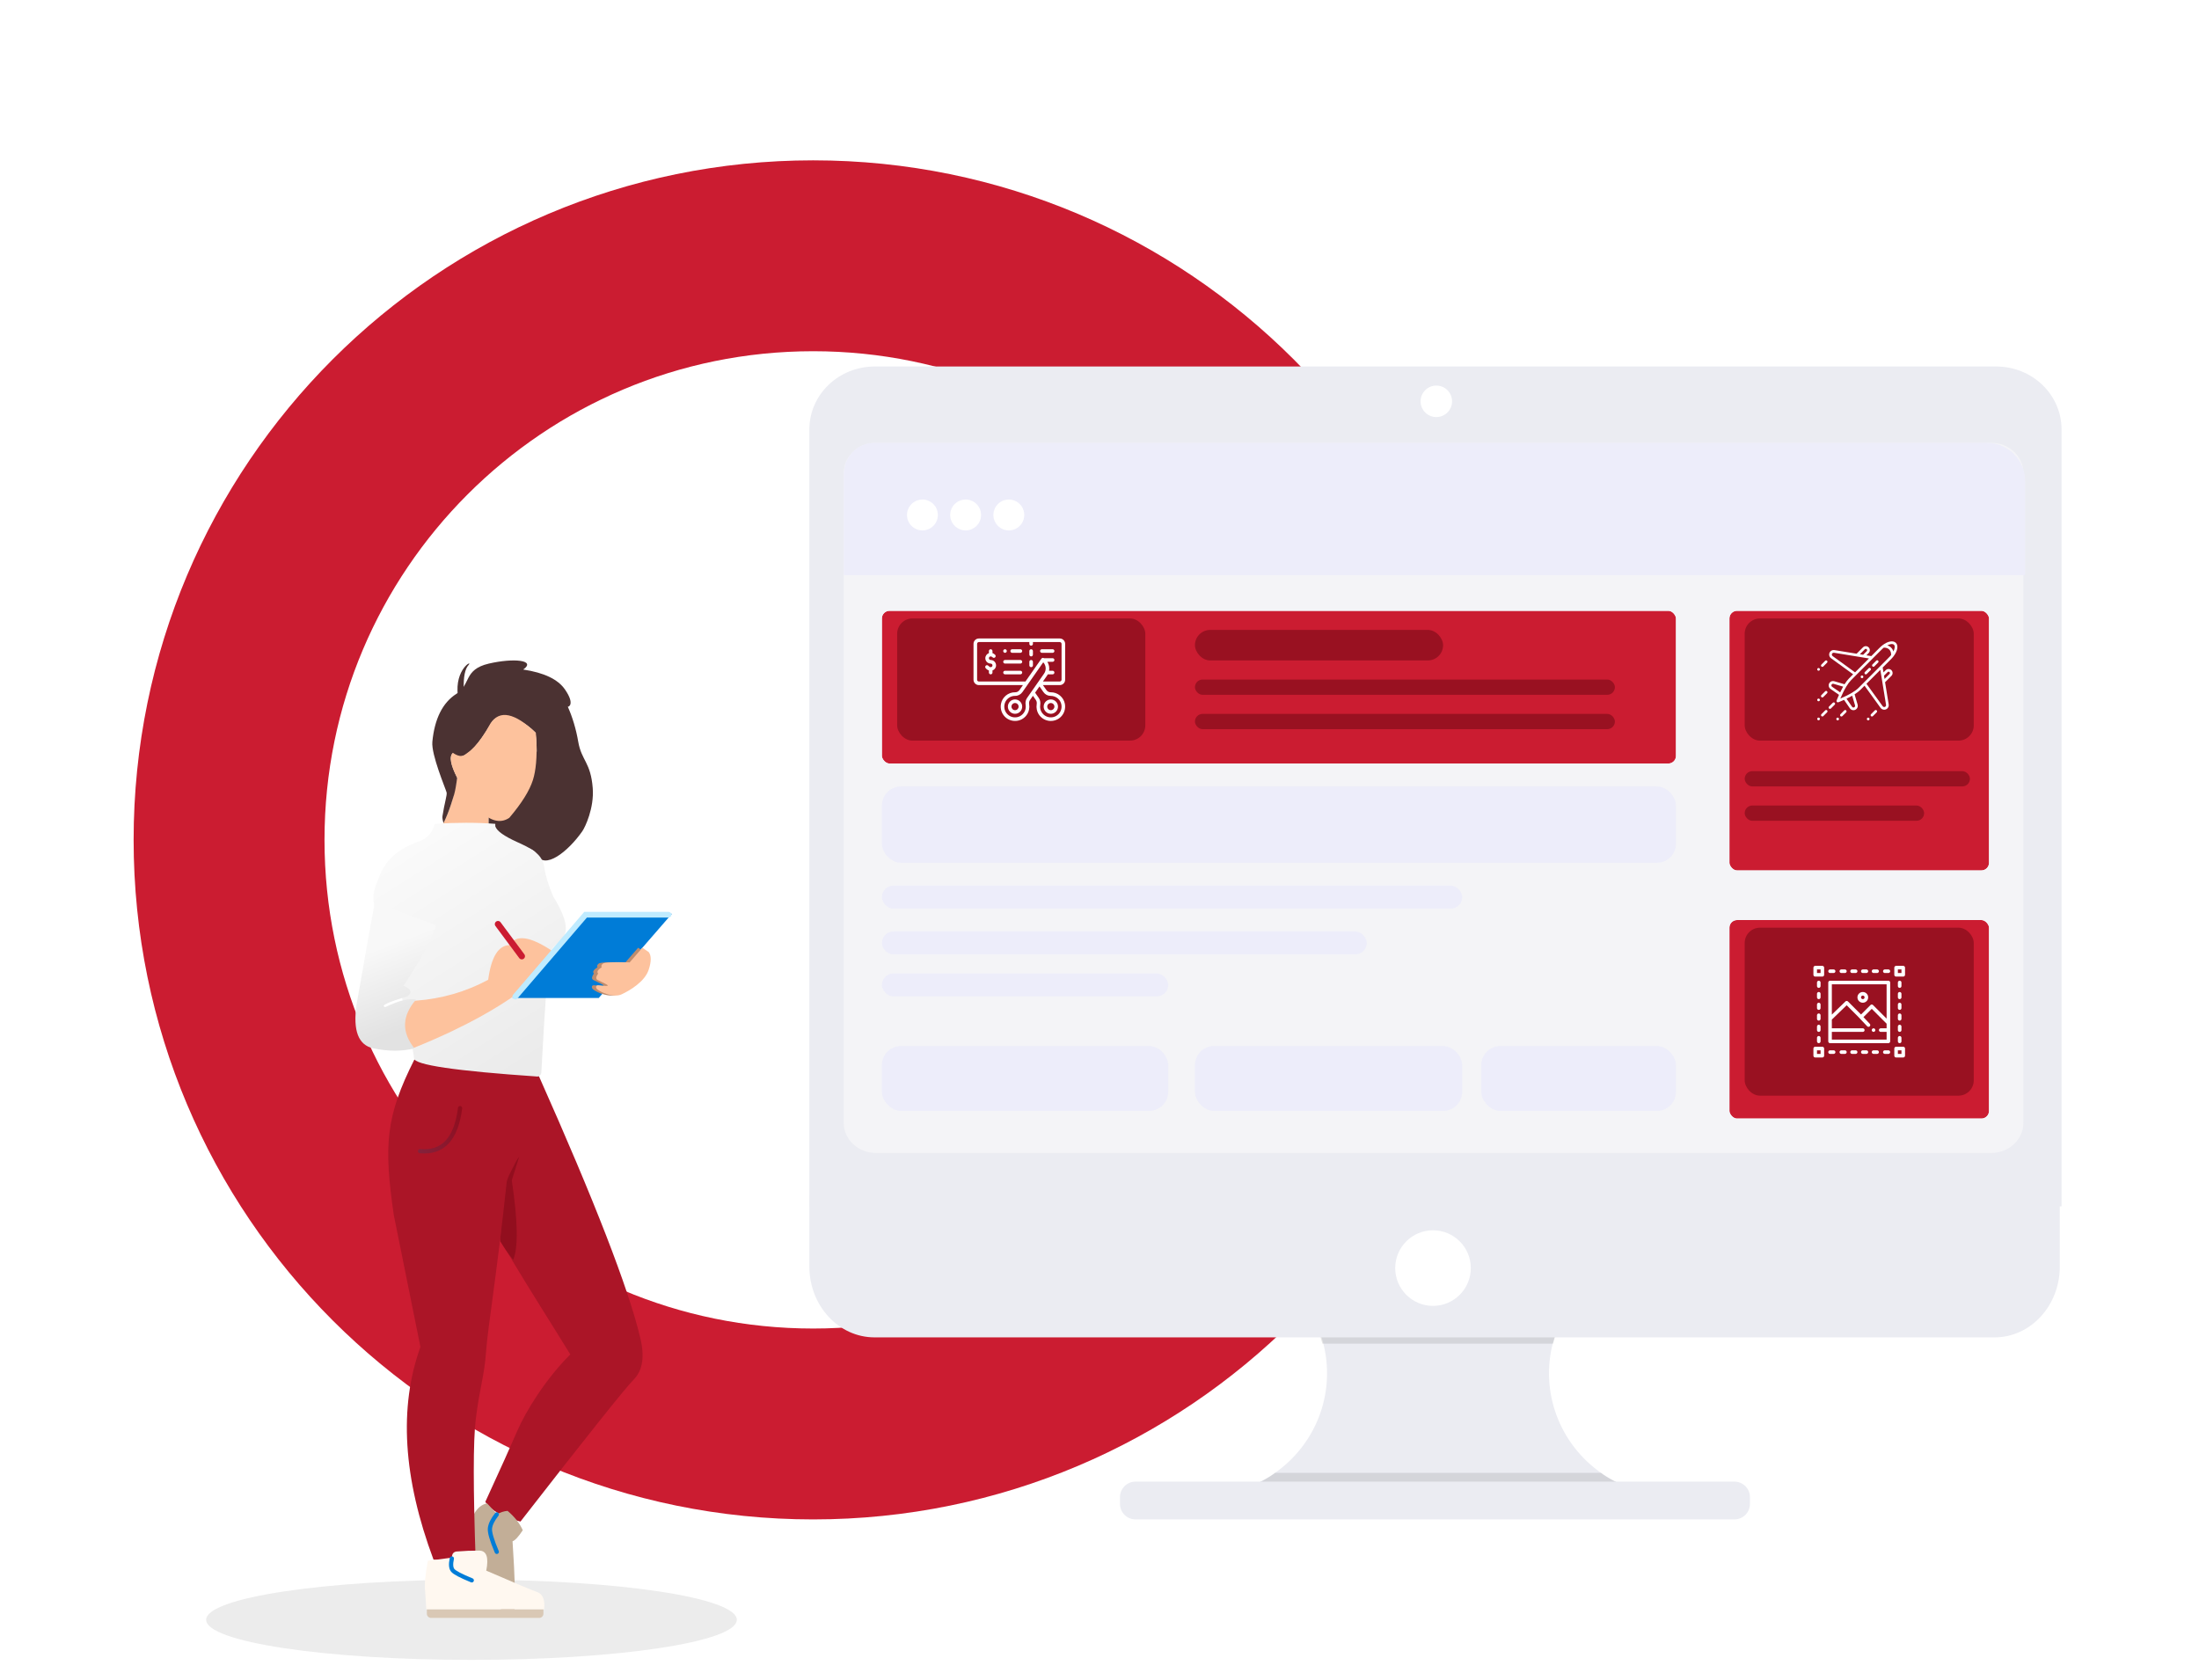 <svg width="576" height="440" viewBox="0 0 576 440" fill="none" xmlns="http://www.w3.org/2000/svg">
                            <path d="M366 220C366 304.5 297.5 373 213 373C128.5 373 60 304.5 60 220C60 135.5 128.5 67 213 67C297.5 67 366 135.5 366 220Z" stroke="#CB1C31" stroke-width="50" />
                            <path d="M425.379 389.167V392.465H326.374V389.787C332.412 387.583 337.65 383.665 341.425 378.527C345.201 373.389 347.344 367.263 347.584 360.925C347.824 354.586 346.149 348.32 342.772 342.919C339.395 337.519 334.468 333.227 328.613 330.587H424.719C420.303 332.584 416.396 335.529 413.285 339.206C410.174 342.883 407.937 347.2 406.739 351.839C405.129 358.084 405.467 364.663 407.709 370.716C409.951 376.769 413.993 382.016 419.308 385.772C421.202 387.115 423.238 388.253 425.379 389.167Z"
                                  fill="#EBECF2" />
                            <path opacity="0.1" d="M424.861 330.515C420.424 332.531 416.5 335.503 413.375 339.215C410.25 342.927 408.003 347.283 406.799 351.966H346.393C345.189 347.283 342.942 342.927 339.817 339.215C336.692 335.503 332.767 332.531 328.331 330.515H424.861Z" fill="black"
                            />
                            <path d="M212 313.189V331.755C212 342.006 219.649 350.316 229.088 350.316H522.454C531.892 350.316 539.541 342.006 539.541 331.755V313.189H212Z" fill="#EBECF2" />
                            <path opacity="0.1" d="M426.098 389.505L425.686 393.218H326.681L325.443 390.243C328.159 389.138 331.652 387.641 334.006 385.792H419.33C421.225 387.281 423.957 388.493 426.098 389.505Z" fill="black" />
                            <path d="M454.294 388.099H297.448C295.195 388.099 293.367 389.917 293.367 392.159V393.941C293.367 396.183 295.195 398 297.448 398H454.294C456.548 398 458.375 396.183 458.375 393.941V392.159C458.375 389.917 456.548 388.099 454.294 388.099Z" fill="#EBECF2"
                            />
                            <path d="M540 112.475C540 108.105 538.197 103.915 534.988 100.825C531.779 97.736 527.427 96 522.889 96H229.112C224.573 96 220.221 97.736 217.012 100.825C213.803 103.915 212 108.105 212 112.475V316H540V112.475Z" fill="#EBECF2" />
                            <path d="M530 123.895V294.105C530.001 295.142 529.784 296.169 529.362 297.127C528.941 298.085 528.322 298.955 527.543 299.688C526.763 300.422 525.838 301.003 524.819 301.4C523.8 301.796 522.709 302 521.606 302H229.394C228.292 302 227.2 301.796 226.181 301.4C225.162 301.003 224.237 300.422 223.457 299.688C222.678 298.955 222.059 298.085 221.638 297.127C221.216 296.169 220.999 295.142 221 294.105V123.895C221 121.801 221.884 119.793 223.458 118.313C225.033 116.832 227.168 116 229.394 116H521.606C523.832 116 525.967 116.832 527.542 118.313C529.116 119.793 530 121.801 530 123.895Z"
                                  fill="#F4F4F7" />
                            <path d="M376.227 109.25C378.505 109.25 380.352 107.403 380.352 105.125C380.352 102.847 378.505 101 376.227 101C373.948 101 372.102 102.847 372.102 105.125C372.102 107.403 373.948 109.25 376.227 109.25Z" fill="white" />
                            <path d="M375.358 342.066C380.826 342.066 385.259 337.633 385.259 332.165C385.259 326.697 380.826 322.265 375.358 322.265C369.891 322.265 365.458 326.697 365.458 332.165C365.458 337.633 369.891 342.066 375.358 342.066Z" fill="white" />
                            <path d="M221.074 124C221.074 119.582 224.656 116 229.074 116H520.464C525.987 116 530.464 120.477 530.464 126V150.652H221.074V124Z" fill="#EDEDFA" />
                            <circle cx="241.618" cy="134.892" r="4.042" fill="white" />
                            <circle cx="252.936" cy="134.892" r="4.042" fill="white" />
                            <circle cx="264.251" cy="134.892" r="4.042" fill="white" />
                            <rect x="231" y="274" width="75" height="17" rx="5" fill="#EDEDFA" />
                            <rect x="231" y="206" width="208" height="20" rx="5" fill="#EDEDFA" />
                            <rect x="231" y="255" width="75" height="6" rx="3" fill="#EDEDFA" />
                            <rect x="231" y="244" width="127" height="6" rx="3" fill="#EDEDFA" />
                            <rect x="231" y="232" width="152" height="6" rx="3" fill="#EDEDFA" />
                            <rect x="313" y="274" width="70" height="17" rx="5" fill="#EDEDFA" />
                            <rect x="388" y="274" width="51" height="17" rx="5" fill="#EDEDFA" />
                            <g filter="url(#filter0_d)">
                                <rect x="231" y="158" width="208" height="40" rx="2" fill="#CB1C31" />
                                <rect x="229" y="156" width="212" height="44" rx="4" stroke="#F4F4F7" stroke-width="4" />
                            </g>
                            <rect x="313" y="165" width="65" height="8" rx="4" fill="#991121" />
                            <rect x="235" y="162" width="65" height="32" rx="4" fill="#991121" />
                            <rect x="313" y="178" width="110" height="4" rx="2" fill="#991121" />
                            <rect x="313" y="187" width="110" height="4" rx="2" fill="#991121" />
                            <path d="M263.25 171.002C263.509 171.002 263.719 170.792 263.719 170.532C263.719 170.273 263.509 170.063 263.25 170.063C262.991 170.063 262.781 170.273 262.781 170.532C262.781 170.792 262.991 171.002 263.25 171.002Z" fill="white" />
                            <path d="M259.499 172.881C259.24 172.881 259.03 172.67 259.03 172.411C259.03 172.152 259.24 171.941 259.499 171.941C259.665 171.941 259.84 172.026 260.006 172.187C260.192 172.367 260.489 172.362 260.669 172.176C260.849 171.989 260.844 171.692 260.658 171.512C260.42 171.281 260.182 171.151 259.968 171.08V170.532C259.968 170.273 259.758 170.063 259.499 170.063C259.24 170.063 259.03 170.273 259.03 170.532V171.083C258.484 171.277 258.093 171.799 258.093 172.411C258.093 173.188 258.723 173.82 259.499 173.82C259.757 173.82 259.968 174.031 259.968 174.29C259.968 174.549 259.757 174.759 259.499 174.759C259.298 174.759 259.082 174.633 258.89 174.404C258.724 174.206 258.428 174.18 258.23 174.347C258.031 174.514 258.006 174.81 258.172 175.009C258.423 175.307 258.718 175.515 259.03 175.62V176.168C259.03 176.428 259.24 176.638 259.499 176.638C259.758 176.638 259.968 176.428 259.968 176.168V175.618C260.513 175.424 260.905 174.902 260.905 174.29C260.905 173.513 260.274 172.881 259.499 172.881Z"
                                  fill="white" />
                            <path d="M265.875 183.213C264.841 183.213 264 184.056 264 185.092C264 186.128 264.841 186.971 265.875 186.971C266.909 186.971 267.75 186.128 267.75 185.092C267.75 184.056 266.909 183.213 265.875 183.213ZM265.875 186.031C265.358 186.031 264.938 185.61 264.938 185.092C264.938 184.574 265.358 184.153 265.875 184.153C266.392 184.153 266.812 184.574 266.812 185.092C266.812 185.61 266.392 186.031 265.875 186.031Z"
                                  fill="white" />
                            <path d="M275.25 186.971C276.284 186.971 277.125 186.128 277.125 185.092C277.125 184.056 276.284 183.213 275.25 183.213C274.216 183.213 273.375 184.056 273.375 185.092C273.375 186.128 274.216 186.971 275.25 186.971ZM275.25 184.153C275.767 184.153 276.188 184.574 276.188 185.092C276.188 185.61 275.767 186.031 275.25 186.031C274.733 186.031 274.312 185.61 274.312 185.092C274.312 184.574 274.733 184.153 275.25 184.153Z"
                                  fill="white" />
                            <path d="M277.594 167.245H256.406C255.631 167.245 255 167.877 255 168.654V178.047C255 178.824 255.631 179.456 256.406 179.456H267.945L267.049 180.739C266.782 181.12 266.369 181.345 265.944 181.335C264.032 181.305 262.522 182.661 262.197 184.348C261.957 185.593 262.341 186.864 263.223 187.749C264.109 188.636 265.379 189.017 266.618 188.777C268.072 188.496 269.248 187.332 269.544 185.881C269.64 185.414 269.651 184.946 269.577 184.489C269.528 184.186 269.525 183.746 269.787 183.371L270.562 182.262L271.338 183.371C271.6 183.746 271.597 184.186 271.548 184.489C271.474 184.946 271.485 185.414 271.581 185.881C271.877 187.332 273.053 188.496 274.507 188.777C274.751 188.825 274.995 188.848 275.238 188.848C276.233 188.848 277.192 188.46 277.901 187.749C278.784 186.865 279.168 185.593 278.928 184.348C278.603 182.659 277.088 181.301 275.18 181.335C274.757 181.343 274.343 181.12 274.076 180.738L273.179 179.456H277.594C278.369 179.456 279 178.824 279 178.047V168.654C279 167.877 278.369 167.245 277.594 167.245ZM269.019 182.833C268.674 183.327 268.543 183.968 268.651 184.639C268.707 184.983 268.698 185.338 268.626 185.693C268.408 186.759 267.509 187.648 266.44 187.855C265.489 188.039 264.558 187.758 263.886 187.085C263.214 186.411 262.934 185.479 263.117 184.526C263.354 183.295 264.483 182.25 265.928 182.274C266.665 182.288 267.371 181.915 267.817 181.277C268.447 180.376 272.712 174.273 273.263 173.485C274.019 174.285 274.127 175.526 273.481 176.448C273.152 176.918 269.019 182.833 269.019 182.833ZM275.157 182.275C276.742 182.275 277.783 183.357 278.008 184.526C278.191 185.479 277.911 186.411 277.238 187.085C276.566 187.758 275.635 188.039 274.685 187.855C273.616 187.648 272.717 186.759 272.499 185.693C272.427 185.338 272.418 184.983 272.474 184.638C272.582 183.968 272.451 183.327 272.106 182.833L271.135 181.443L272.279 179.805L273.308 181.277C273.746 181.904 274.435 182.275 275.157 182.275ZM278.062 178.047C278.062 178.306 277.852 178.517 277.594 178.517H273.18L274.249 176.987C274.328 176.875 274.398 176.758 274.461 176.638H275.719C275.978 176.638 276.188 176.428 276.188 176.168C276.188 175.909 275.978 175.699 275.719 175.699H274.789C274.938 174.885 274.772 174.044 274.338 173.35H275.719C275.978 173.35 276.188 173.14 276.188 172.881C276.188 172.621 275.978 172.411 275.719 172.411H273.449C273.447 172.41 273.446 172.408 273.444 172.407C273.342 172.336 273.216 172.308 273.094 172.329C272.971 172.351 272.862 172.42 272.791 172.523L268.602 178.517H256.406C256.148 178.517 255.938 178.306 255.938 178.047V168.654C255.938 168.395 256.148 168.184 256.406 168.184H269.625V168.654C269.625 168.913 269.835 169.123 270.094 169.123C270.353 169.123 270.562 168.913 270.562 168.654V168.184H277.594C277.852 168.184 278.062 168.395 278.062 168.654V178.047Z"
                                  fill="white" />
                            <path d="M270.094 170.063C269.835 170.063 269.625 170.273 269.625 170.532V171.472C269.625 171.731 269.835 171.941 270.094 171.941C270.353 171.941 270.562 171.731 270.562 171.472V170.532C270.562 170.273 270.353 170.063 270.094 170.063Z" fill="white" />
                            <path d="M270.094 172.881C269.835 172.881 269.625 173.091 269.625 173.35V174.29C269.625 174.549 269.835 174.759 270.094 174.759C270.353 174.759 270.562 174.549 270.562 174.29V173.35C270.562 173.091 270.353 172.881 270.094 172.881Z" fill="white" />
                            <path d="M267.281 175.699H263.25C262.991 175.699 262.781 175.909 262.781 176.168C262.781 176.428 262.991 176.638 263.25 176.638H267.281C267.54 176.638 267.75 176.428 267.75 176.168C267.75 175.909 267.54 175.699 267.281 175.699Z" fill="white" />
                            <path d="M267.281 172.881H263.25C262.991 172.881 262.781 173.091 262.781 173.35C262.781 173.61 262.991 173.82 263.25 173.82H267.281C267.54 173.82 267.75 173.61 267.75 173.35C267.75 173.091 267.54 172.881 267.281 172.881Z" fill="white" />
                            <path d="M275.719 170.063H272.906C272.647 170.063 272.438 170.273 272.438 170.532C272.438 170.792 272.647 171.002 272.906 171.002H275.719C275.978 171.002 276.188 170.792 276.188 170.532C276.188 170.273 275.978 170.063 275.719 170.063Z" fill="white" />
                            <path d="M267.281 170.063H265.125C264.866 170.063 264.656 170.273 264.656 170.532C264.656 170.792 264.866 171.002 265.125 171.002H267.281C267.54 171.002 267.75 170.792 267.75 170.532C267.75 170.273 267.54 170.063 267.281 170.063Z" fill="white" />
                            <g filter="url(#filter1_d)">
                                <rect x="453" y="158" width="68" height="68" rx="2" fill="#CB1C31" />
                                <rect x="451" y="156" width="72" height="72" rx="4" stroke="#F4F4F7" stroke-width="4" />
                            </g>
                            <rect x="457" y="162" width="60" height="32" rx="4" fill="#991121" />
                            <rect x="457" y="202" width="59" height="4" rx="2" fill="#991121" />
                            <rect x="457" y="211" width="47" height="4" rx="2" fill="#991121" />
                            <path d="M487.48 177.041C487.343 177.179 487.343 177.402 487.48 177.539C487.618 177.677 487.84 177.677 487.977 177.539C488.115 177.402 488.115 177.179 487.977 177.041C487.84 176.904 487.618 176.904 487.48 177.041Z" fill="white" />
                            <path d="M493.071 169.03C492.467 169.498 492.303 169.74 490.163 171.861L488.881 171.652L489.469 171.062C489.881 170.649 489.882 169.981 489.469 169.568C489.057 169.155 488.39 169.155 487.978 169.568L486.315 171.234L480.501 170.285C480.125 170.224 479.741 170.349 479.472 170.618C478.955 171.136 479.025 171.993 479.615 172.421L485.409 176.625L484.324 177.712C483.952 178.084 483.561 178.597 483.159 179.236L480.457 178.44C480.058 178.323 479.627 178.433 479.333 178.727C478.831 179.23 478.907 180.064 479.49 180.469L481.705 182.005C481.319 182.858 481.085 183.474 481.074 183.503C481.025 183.632 481.056 183.779 481.154 183.877C481.252 183.976 481.399 184.006 481.527 183.957C481.556 183.946 482.171 183.711 483.022 183.325L484.556 185.545C484.96 186.129 485.793 186.203 486.294 185.701C486.588 185.407 486.697 184.975 486.58 184.575L485.786 181.868C486.424 181.465 486.935 181.073 487.307 180.701L488.392 179.614L492.588 185.419C493.015 186.011 493.871 186.08 494.387 185.562C494.656 185.293 494.78 184.908 494.719 184.531L493.773 178.706L495.435 177.04C495.847 176.627 495.847 175.959 495.435 175.546C495.023 175.133 494.356 175.133 493.944 175.546L493.355 176.135L493.146 174.85C495.266 172.704 495.503 172.543 495.97 171.939C495.971 171.938 495.971 171.937 495.972 171.937C497.056 170.528 497.31 169.106 496.603 168.398C495.896 167.689 494.476 167.943 493.071 169.03ZM488.475 170.066C488.612 169.928 488.835 169.928 488.972 170.066C489.11 170.204 489.109 170.426 488.972 170.564L488.025 171.512L487.17 171.373L488.475 170.066ZM480.027 171.85C479.786 171.676 479.759 171.327 479.969 171.116C480.078 171.006 480.235 170.955 480.388 170.98L489.551 172.475L485.912 176.12L480.027 171.85ZM479.83 179.226C479.942 179.113 480.106 179.071 480.259 179.116L482.786 179.861C482.527 180.314 482.267 180.815 482.006 181.358L479.89 179.89C479.668 179.735 479.639 179.417 479.83 179.226ZM485.796 185.204C485.607 185.393 485.289 185.368 485.134 185.144L483.669 183.023C484.21 182.762 484.71 182.5 485.162 182.242L485.906 184.774C485.95 184.927 485.908 185.091 485.796 185.204ZM494.441 176.044C494.578 175.906 494.801 175.906 494.938 176.044C495.076 176.181 495.075 176.404 494.938 176.542L493.634 177.849L493.494 176.992L494.441 176.044ZM494.025 184.644C494.05 184.798 494 184.955 493.89 185.064C493.681 185.274 493.332 185.248 493.157 185.006L488.895 179.109L492.534 175.464L494.025 184.644ZM486.81 180.203C486.423 180.59 485.857 181.009 485.127 181.447C484.178 182.016 483.056 182.555 482.043 182.986C482.485 181.944 483.033 180.801 483.613 179.84C484.038 179.136 484.444 178.588 484.821 178.21C493.409 169.626 492.9 170.069 493.421 169.651C494 169.614 494.508 169.786 494.863 170.141C495.217 170.496 495.389 171.006 495.352 171.586C494.934 172.109 495.371 171.604 486.81 180.203ZM495.954 170.66C495.841 170.272 495.642 169.925 495.36 169.643C495.078 169.361 494.733 169.161 494.345 169.048C494.854 168.79 495.711 168.5 496.106 168.896C496.418 169.208 496.34 169.896 495.954 170.66Z"
                                  fill="white" />
                            <path d="M489.469 175.049L488.475 176.045C488.338 176.182 488.338 176.405 488.475 176.543C488.612 176.68 488.835 176.68 488.972 176.543L489.966 175.547C490.104 175.409 490.104 175.186 489.966 175.049C489.829 174.911 489.607 174.911 489.469 175.049Z" fill="white"
                            />
                            <path d="M491.458 173.056L490.463 174.052C490.326 174.19 490.326 174.413 490.463 174.551C490.601 174.688 490.823 174.688 490.961 174.551L491.955 173.554C492.092 173.416 492.092 173.193 491.955 173.056C491.818 172.918 491.595 172.918 491.458 173.056Z"
                                  fill="white" />
                            <path d="M476.103 188.072C475.966 188.209 475.966 188.432 476.103 188.57C476.241 188.708 476.463 188.708 476.6 188.57C476.738 188.432 476.738 188.209 476.6 188.072C476.463 187.934 476.241 187.934 476.103 188.072Z" fill="white" />
                            <path d="M478.092 186.079L477.098 187.075C476.961 187.213 476.961 187.436 477.098 187.574C477.235 187.711 477.458 187.711 477.595 187.574L478.59 186.577C478.727 186.44 478.727 186.217 478.59 186.079C478.452 185.942 478.23 185.942 478.092 186.079Z" fill="white"
                            />
                            <path d="M480.081 184.087L479.086 185.083C478.949 185.221 478.949 185.444 479.086 185.581C479.224 185.719 479.446 185.719 479.584 185.581L480.578 184.585C480.715 184.447 480.715 184.224 480.578 184.087C480.441 183.949 480.218 183.949 480.081 184.087Z"
                                  fill="white" />
                            <path d="M481.103 188.087C480.966 188.224 480.966 188.447 481.103 188.585C481.241 188.723 481.463 188.723 481.6 188.585C481.738 188.447 481.738 188.224 481.6 188.087C481.463 187.949 481.241 187.949 481.103 188.087Z" fill="white" />
                            <path d="M483.081 186.087L482.086 187.083C481.949 187.221 481.949 187.444 482.086 187.581C482.224 187.719 482.446 187.719 482.584 187.581L483.578 186.585C483.715 186.447 483.715 186.224 483.578 186.087C483.441 185.949 483.218 185.949 483.081 186.087Z"
                                  fill="white" />
                            <path d="M476.103 183.087C475.966 183.224 475.966 183.447 476.103 183.585C476.241 183.723 476.463 183.723 476.6 183.585C476.738 183.447 476.738 183.224 476.6 183.087C476.463 182.949 476.241 182.949 476.103 183.087Z" fill="white" />
                            <path d="M478.081 181.087L477.086 182.083C476.949 182.221 476.949 182.444 477.086 182.581C477.224 182.719 477.446 182.719 477.584 182.581L478.578 181.585C478.715 181.447 478.715 181.224 478.578 181.087C478.441 180.949 478.218 180.949 478.081 181.087Z"
                                  fill="white" />
                            <path d="M476.103 175.087C475.966 175.224 475.966 175.447 476.103 175.585C476.241 175.723 476.463 175.723 476.6 175.585C476.738 175.447 476.738 175.224 476.6 175.087C476.463 174.949 476.241 174.949 476.103 175.087Z" fill="white" />
                            <path d="M478.081 173.087L477.086 174.083C476.949 174.221 476.949 174.444 477.086 174.581C477.224 174.719 477.446 174.719 477.584 174.581L478.578 173.585C478.715 173.447 478.715 173.224 478.578 173.087C478.441 172.949 478.218 172.949 478.081 173.087Z"
                                  fill="white" />
                            <path d="M489.103 188.087C488.966 188.224 488.966 188.447 489.103 188.585C489.241 188.723 489.463 188.723 489.6 188.585C489.738 188.447 489.738 188.224 489.6 188.087C489.463 187.949 489.241 187.949 489.103 188.087Z" fill="white" />
                            <path d="M491.081 186.087L490.086 187.083C489.949 187.221 489.949 187.444 490.086 187.581C490.224 187.719 490.446 187.719 490.584 187.581L491.578 186.585C491.715 186.447 491.715 186.224 491.578 186.087C491.441 185.949 491.218 185.949 491.081 186.087Z"
                                  fill="white" />
                            <g filter="url(#filter2_d)">
                                <rect x="453" y="239" width="68" height="52" rx="2" fill="#CB1C31" />
                                <rect x="451" y="237" width="72" height="56" rx="4" stroke="#F4F4F7" stroke-width="4" />
                            </g>
                            <rect x="457" y="243" width="60" height="44" rx="4" fill="#991121" />
                            <path d="M490.75 269.359C490.491 269.359 490.281 269.569 490.281 269.828C490.281 270.087 490.491 270.297 490.75 270.297C491.009 270.297 491.219 270.087 491.219 269.828C491.219 269.569 491.009 269.359 490.75 269.359Z" fill="white" />
                            <path d="M477.344 253H475.469C475.21 253 475 253.21 475 253.469V255.344C475 255.603 475.21 255.812 475.469 255.812H477.344C477.603 255.812 477.812 255.603 477.812 255.344V253.469C477.812 253.21 477.603 253 477.344 253ZM476.875 254.875H475.938V253.938H476.875V254.875Z"
                                  fill="white" />
                            <path d="M477.344 274.188H475.469C475.21 274.188 475 274.397 475 274.656V276.531C475 276.79 475.21 277 475.469 277H477.344C477.603 277 477.812 276.79 477.812 276.531V274.656C477.812 274.397 477.603 274.188 477.344 274.188ZM476.875 276.062H475.938V275.125H476.875V276.062Z"
                                  fill="white" />
                            <path d="M498.531 253H496.656C496.397 253 496.188 253.21 496.188 253.469V255.344C496.188 255.603 496.397 255.812 496.656 255.812H498.531C498.79 255.812 499 255.603 499 255.344V253.469C499 253.21 498.79 253 498.531 253ZM498.062 254.875H497.125V253.938H498.062V254.875Z"
                                  fill="white" />
                            <path d="M498.531 274.188H496.656C496.397 274.188 496.188 274.397 496.188 274.656V276.531C496.188 276.79 496.397 277 496.656 277H498.531C498.79 277 499 276.79 499 276.531V274.656C499 274.397 498.79 274.188 498.531 274.188ZM498.062 276.062H497.125V275.125H498.062V276.062Z"
                                  fill="white" />
                            <path d="M476.406 256.891C476.147 256.891 475.938 257.1 475.938 257.359V258.297C475.938 258.556 476.147 258.766 476.406 258.766C476.665 258.766 476.875 258.556 476.875 258.297V257.359C476.875 257.1 476.665 256.891 476.406 256.891Z" fill="white" />
                            <path d="M476.406 259.844C476.147 259.844 475.938 260.054 475.938 260.312V261.25C475.938 261.509 476.147 261.719 476.406 261.719C476.665 261.719 476.875 261.509 476.875 261.25V260.312C476.875 260.054 476.665 259.844 476.406 259.844Z" fill="white" />
                            <path d="M476.406 262.656C476.147 262.656 475.938 262.866 475.938 263.125V264.062C475.938 264.321 476.147 264.531 476.406 264.531C476.665 264.531 476.875 264.321 476.875 264.062V263.125C476.875 262.866 476.665 262.656 476.406 262.656Z" fill="white" />
                            <path d="M476.406 265.469C476.147 265.469 475.938 265.679 475.938 265.938V266.875C475.938 267.134 476.147 267.344 476.406 267.344C476.665 267.344 476.875 267.134 476.875 266.875V265.938C476.875 265.679 476.665 265.469 476.406 265.469Z" fill="white" />
                            <path d="M476.406 268.422C476.147 268.422 475.938 268.632 475.938 268.891V269.828C475.938 270.087 476.147 270.297 476.406 270.297C476.665 270.297 476.875 270.087 476.875 269.828V268.891C476.875 268.632 476.665 268.422 476.406 268.422Z" fill="white" />
                            <path d="M476.406 271.375C476.147 271.375 475.938 271.585 475.938 271.844V272.781C475.938 273.04 476.147 273.25 476.406 273.25C476.665 273.25 476.875 273.04 476.875 272.781V271.844C476.875 271.585 476.665 271.375 476.406 271.375Z" fill="white" />
                            <path d="M497.594 256.891C497.335 256.891 497.125 257.1 497.125 257.359V258.297C497.125 258.556 497.335 258.766 497.594 258.766C497.853 258.766 498.062 258.556 498.062 258.297V257.359C498.062 257.1 497.853 256.891 497.594 256.891Z" fill="white" />
                            <path d="M497.594 259.844C497.335 259.844 497.125 260.054 497.125 260.312V261.25C497.125 261.509 497.335 261.719 497.594 261.719C497.853 261.719 498.062 261.509 498.062 261.25V260.312C498.062 260.054 497.853 259.844 497.594 259.844Z" fill="white" />
                            <path d="M497.594 262.656C497.335 262.656 497.125 262.866 497.125 263.125V264.062C497.125 264.321 497.335 264.531 497.594 264.531C497.853 264.531 498.062 264.321 498.062 264.062V263.125C498.062 262.866 497.853 262.656 497.594 262.656Z" fill="white" />
                            <path d="M497.594 265.469C497.335 265.469 497.125 265.679 497.125 265.938V266.875C497.125 267.134 497.335 267.344 497.594 267.344C497.853 267.344 498.062 267.134 498.062 266.875V265.938C498.062 265.679 497.853 265.469 497.594 265.469Z" fill="white" />
                            <path d="M497.594 268.422C497.335 268.422 497.125 268.632 497.125 268.891V269.828C497.125 270.087 497.335 270.297 497.594 270.297C497.853 270.297 498.062 270.087 498.062 269.828V268.891C498.062 268.632 497.853 268.422 497.594 268.422Z" fill="white" />
                            <path d="M497.594 271.375C497.335 271.375 497.125 271.585 497.125 271.844V272.781C497.125 273.04 497.335 273.25 497.594 273.25C497.853 273.25 498.062 273.04 498.062 272.781V271.844C498.062 271.585 497.853 271.375 497.594 271.375Z" fill="white" />
                            <path d="M480.297 275.125H479.359C479.101 275.125 478.891 275.335 478.891 275.594C478.891 275.853 479.101 276.062 479.359 276.062H480.297C480.556 276.062 480.766 275.853 480.766 275.594C480.766 275.335 480.556 275.125 480.297 275.125Z" fill="white" />
                            <path d="M483.25 275.125H482.312C482.054 275.125 481.844 275.335 481.844 275.594C481.844 275.853 482.054 276.062 482.312 276.062H483.25C483.509 276.062 483.719 275.853 483.719 275.594C483.719 275.335 483.509 275.125 483.25 275.125Z" fill="white" />
                            <path d="M486.062 275.125H485.125C484.866 275.125 484.656 275.335 484.656 275.594C484.656 275.853 484.866 276.062 485.125 276.062H486.062C486.321 276.062 486.531 275.853 486.531 275.594C486.531 275.335 486.321 275.125 486.062 275.125Z" fill="white" />
                            <path d="M488.875 275.125H487.938C487.679 275.125 487.469 275.335 487.469 275.594C487.469 275.853 487.679 276.062 487.938 276.062H488.875C489.134 276.062 489.344 275.853 489.344 275.594C489.344 275.335 489.134 275.125 488.875 275.125Z" fill="white" />
                            <path d="M491.688 275.125H490.75C490.491 275.125 490.281 275.335 490.281 275.594C490.281 275.853 490.491 276.062 490.75 276.062H491.688C491.946 276.062 492.156 275.853 492.156 275.594C492.156 275.335 491.946 275.125 491.688 275.125Z" fill="white" />
                            <path d="M494.641 275.125H493.703C493.444 275.125 493.234 275.335 493.234 275.594C493.234 275.853 493.444 276.062 493.703 276.062H494.641C494.899 276.062 495.109 275.853 495.109 275.594C495.109 275.335 494.899 275.125 494.641 275.125Z" fill="white" />
                            <path d="M480.297 253.938H479.359C479.101 253.938 478.891 254.147 478.891 254.406C478.891 254.665 479.101 254.875 479.359 254.875H480.297C480.556 254.875 480.766 254.665 480.766 254.406C480.766 254.147 480.556 253.938 480.297 253.938Z" fill="white" />
                            <path d="M483.25 253.938H482.312C482.054 253.938 481.844 254.147 481.844 254.406C481.844 254.665 482.054 254.875 482.312 254.875H483.25C483.509 254.875 483.719 254.665 483.719 254.406C483.719 254.147 483.509 253.938 483.25 253.938Z" fill="white" />
                            <path d="M486.062 253.938H485.125C484.866 253.938 484.656 254.147 484.656 254.406C484.656 254.665 484.866 254.875 485.125 254.875H486.062C486.321 254.875 486.531 254.665 486.531 254.406C486.531 254.147 486.321 253.938 486.062 253.938Z" fill="white" />
                            <path d="M488.875 253.938H487.938C487.679 253.938 487.469 254.147 487.469 254.406C487.469 254.665 487.679 254.875 487.938 254.875H488.875C489.134 254.875 489.344 254.665 489.344 254.406C489.344 254.147 489.134 253.938 488.875 253.938Z" fill="white" />
                            <path d="M491.688 253.938H490.75C490.491 253.938 490.281 254.147 490.281 254.406C490.281 254.665 490.491 254.875 490.75 254.875H491.688C491.946 254.875 492.156 254.665 492.156 254.406C492.156 254.147 491.946 253.938 491.688 253.938Z" fill="white" />
                            <path d="M494.641 253.938H493.703C493.444 253.938 493.234 254.147 493.234 254.406C493.234 254.665 493.444 254.875 493.703 254.875H494.641C494.899 254.875 495.109 254.665 495.109 254.406C495.109 254.147 494.899 253.938 494.641 253.938Z" fill="white" />
                            <path d="M494.641 256.891H479.359C479.101 256.891 478.891 257.1 478.891 257.359V272.781C478.891 273.04 479.101 273.25 479.359 273.25H494.641C494.899 273.25 495.109 273.04 495.109 272.781V267.953C495.109 267.953 495.109 267.953 495.109 267.953V257.359C495.109 257.1 494.899 256.891 494.641 256.891ZM494.172 269.359H492.625C492.366 269.359 492.156 269.569 492.156 269.828C492.156 270.087 492.366 270.297 492.625 270.297H494.172V272.312H479.828V270.297H487.938C488.196 270.297 488.406 270.087 488.406 269.828C488.406 269.569 488.196 269.359 487.938 269.359H479.828V267.074L483.713 263.314L486.664 266.265L489.084 268.825C489.176 268.922 489.301 268.972 489.425 268.972C489.541 268.972 489.656 268.929 489.747 268.844C489.935 268.666 489.943 268.369 489.766 268.181L488.109 266.429L490.281 264.257L494.172 268.147V269.359ZM494.172 266.821L490.613 263.262C490.43 263.079 490.133 263.079 489.95 263.262L487.469 265.743L484.05 262.325C483.869 262.144 483.577 262.142 483.393 262.319L479.828 265.769V257.828H494.172V266.821Z"
                                  fill="white" />
                            <path d="M487.938 259.844C487.162 259.844 486.531 260.475 486.531 261.25C486.531 262.025 487.162 262.656 487.938 262.656C488.713 262.656 489.344 262.025 489.344 261.25C489.344 260.475 488.713 259.844 487.938 259.844ZM487.938 261.719C487.679 261.719 487.469 261.508 487.469 261.25C487.469 260.992 487.679 260.781 487.938 260.781C488.196 260.781 488.406 260.992 488.406 261.25C488.406 261.508 488.196 261.719 487.938 261.719Z"
                                  fill="white" />
                            <path d="M123.5 434.796C85.116 434.796 54 430.095 54 424.296C54 418.497 85.116 413.796 123.5 413.796C161.884 413.796 193 418.497 193 424.296C193 430.095 161.884 434.796 123.5 434.796Z" fill="#ECECEC" />
                            <path fill-rule="evenodd" clip-rule="evenodd" d="M141.159 281.885C155.764 314.657 164.592 337.42 167.643 350.173C168.923 355.212 168.378 358.938 166.009 361.352C163.64 363.765 153.749 376.167 136.335 398.557C131.74 397.46 128.67 395.738 127.125 393.392C131.085 384.773 133.847 378.639 135.413 374.991C137.76 369.519 143.051 361.078 149.383 354.781C140 339.5 127.281 320.212 125.5 313C123.719 305.788 128.97 303.337 132.591 280.913L141.159 281.885Z"
                                  fill="#AB1527" />
                            <path fill-rule="evenodd" clip-rule="evenodd" d="M136 303L134.056 309.178C135.656 319.891 135.777 326.832 134.42 330C133.549 328.881 132.907 328.025 132.494 327.433C132.147 326.935 131.649 326.157 131 325.097L132.309 307.933L136 303Z" fill="#920E1E" />
                            <path fill-rule="evenodd" clip-rule="evenodd" d="M124.118 396.669C125.001 395.047 126.153 394.086 127.574 393.784L130.224 396.669C131.073 396.14 131.983 395.838 132.955 395.761C134.8 397.32 136.126 399.01 136.934 400.83C135.831 402.517 134.938 403.485 134.255 403.733C134.897 413.496 135.058 419.6 134.737 422.044C134.416 424.488 130.067 421.379 121.692 412.717L124.118 396.669Z"
                                  fill="#C2AE97" />
                            <path d="M130.123 396.69C129.052 398.06 128.457 399.266 128.337 400.307C128.217 401.348 128.813 403.411 130.123 406.495" stroke="#007CD7" stroke-width="1.11" stroke-linecap="round" />
                            <path fill-rule="evenodd" clip-rule="evenodd" d="M108.535 277.552C101 292.5 100.5 300 103.152 318.283L110.125 352.824C104.43 368.611 105.575 387.185 113.559 408.546L124.616 409.301C123.93 389.962 123.93 377.466 124.616 371.813C125.645 363.334 126.85 360.648 127.323 354.033C127.796 347.418 130 335 132.697 309.912C132.746 308.098 135.743 303.978 135.794 302.288C136.06 293.455 135.539 284.823 134.232 276.391L108.535 277.552Z"
                                  fill="#AB1527" />
                            <path fill-rule="evenodd" clip-rule="evenodd" d="M112.057 408.843C111.36 412.75 111.128 415.39 111.36 416.765L111.665 421.563H142.523C142.792 419.054 142.169 417.533 140.655 417C139.14 416.467 134.712 414.607 127.368 411.419C128.071 407.925 127.444 406.174 125.485 406.168C123.526 406.162 121.655 406.236 119.87 406.388C118.872 406.388 118.372 406.928 118.372 408.009L112.057 408.843Z"
                                  fill="#FFF8F0" />
                            <path fill-rule="evenodd" clip-rule="evenodd" d="M142.342 421.584H111.807V422.694C111.807 423.308 112.305 423.805 112.918 423.805H141.231C141.845 423.805 142.342 423.308 142.342 422.694V421.584Z" fill="#D9C8B5" />
                            <path d="M118.357 408.237C118.029 409.719 118.108 410.753 118.596 411.341C119.084 411.929 120.743 412.802 123.574 413.959" stroke="#007CD7" stroke-width="1.11" stroke-linecap="round" />
                            <path opacity="0.6" d="M120.506 290.267C119.495 298.344 116.001 302.099 110.024 301.532" stroke="url(#paint0_linear)" stroke-width="1.11" stroke-linecap="round" />
                            <path fill-rule="evenodd" clip-rule="evenodd" d="M115.861 216.097C117.731 212.643 119.018 208.505 119.723 203.682L128.016 213.099V216.097H115.861Z" fill="#FDC29D" />
                            <path fill-rule="evenodd" clip-rule="evenodd" d="M118.156 210.657C117.581 212.436 116.92 214.08 116.174 215.588C115.927 214.803 115.835 214.201 115.898 213.781C116.401 210.432 117.16 208.212 116.982 207.573C116.665 206.434 112.928 197.667 113.251 194.297C113.811 188.443 115.859 184.062 119.599 181.715C123.338 179.368 121.414 175.381 127.994 173.837C134.574 172.294 140.533 172.928 137.051 175.381C142.503 176.198 146.148 177.938 147.987 180.6C150.744 184.593 148.816 185.252 148.725 185.102C149.981 187.932 150.894 190.997 151.463 194.297C152.318 199.247 154.736 199.65 155.259 206.434C155.66 211.635 153.287 216.659 152.514 217.762C148.8 223.066 142.526 228.097 140.538 223.74C138.929 220.213 127.446 222.444 127.994 215.814C128.027 215.414 127.921 213.368 128.213 212.769C130.569 207.927 140.585 198.979 140.585 196.713C140.585 194.389 140.262 191.909 140.242 191.887C139.959 191.575 137.169 188.701 133.543 187.811C131.125 187.217 129.426 187.865 128.444 189.754C126.174 193.593 124.205 196.108 122.536 197.299C120.867 198.49 119.561 198.49 118.617 197.299C117.635 198.043 118.014 200.182 119.754 203.718C119.58 204.999 119.432 205.953 119.309 206.58C119.065 207.832 119.019 207.988 118.156 210.657Z"
                                  fill="#4B3232" />
                            <path fill-rule="evenodd" clip-rule="evenodd" d="M121.466 180.324C121.394 177.267 121.807 175.234 122.706 174.223C124.056 172.706 119.014 175.129 119.941 182.3L121.466 180.324Z" fill="#4B3232" />
                            <path fill-rule="evenodd" clip-rule="evenodd" d="M119.723 203.681C118.006 200.41 117.637 198.249 118.614 197.197C119.939 198.089 120.983 198.263 121.745 197.717C122.889 196.899 125.169 195.535 128.492 189.473C130.883 185.868 134.839 186.697 140.359 191.962C140.438 192.826 140.486 193.464 140.503 193.876C140.699 198.376 140.372 201.853 139.594 204.31C138.71 207.105 136.648 210.408 133.409 214.219C131.322 215.619 129.002 215.237 126.447 213.074C122.615 209.83 122.282 208.291 121.323 206.415C120.685 205.163 120.151 204.252 119.723 203.681Z"
                                  fill="#FDC29D" />
                            <path fill-rule="evenodd" clip-rule="evenodd" d="M129.734 215.799C124.777 215.429 119.495 215.429 113.889 215.799C113.279 218.003 112.015 219.487 110.098 220.25C107.221 221.395 101.363 223.266 99.002 230.513C98.09 232.515 97.697 234.294 97.822 235.85C97.947 237.407 100.294 245.225 104.863 259.306C107.114 269.517 108.308 275.493 108.444 277.232C108.579 278.941 119.3 280.524 140.608 281.98L140.608 281.98C141.22 282.022 141.749 281.559 141.791 280.948C141.792 280.942 141.792 280.937 141.792 280.932C142.776 262.616 143.542 252.211 144.09 249.715C144.928 245.895 152.399 247.003 144.891 234.788C143.66 231.909 142.872 229.308 142.527 226.985C142.009 223.5 138.648 222.02 135.357 220.521C132.066 219.022 130.114 217.665 129.734 216.439V215.799Z"
                                  fill="url(#paint1_linear)" />
                            <path fill-rule="evenodd" clip-rule="evenodd" d="M109.006 262.112C115.739 261.609 122.027 259.788 127.872 256.648C128.671 250.716 130.503 247.693 133.368 247.579C135.125 244.696 138.932 245.235 144.789 249.197C139.501 256.017 135.871 260.08 133.9 261.384C130.943 263.34 123.436 268.4 108.525 274.429L106.391 274.13L104.48 264.896L108.1 262.112H109.006Z"
                                  fill="#FDC29D" />
                            <path fill-rule="evenodd" clip-rule="evenodd" d="M114.24 242.372L98.19 236.327L96.474 245.657L93.392 263.156C92.405 269.98 93.881 273.798 97.821 274.61C101.761 275.422 105.338 275.422 108.553 274.61C105.143 270.351 105.282 266.096 108.97 261.846C107.329 261.387 104.643 262.037 100.913 263.797C99.612 263.44 101.537 262.516 106.688 261.023C108.057 260.025 107.732 259.086 105.713 258.205C108.818 253.463 110.972 249.797 112.177 247.205C113.381 244.614 114.069 243.003 114.24 242.372Z"
                                  fill="url(#paint2_linear)" />
                            <path d="M136.68 250.47L130.445 242.069" stroke="#CB1C31" stroke-width="1.666" stroke-linecap="round" />
                            <path fill-rule="evenodd" clip-rule="evenodd" d="M176 239.349H153.263L134.23 261.407H156.84L176 239.349Z" fill="#007CD7" />
                            <path fill-rule="evenodd" clip-rule="evenodd" d="M167.149 248.258L163.825 252.085C159.538 251.958 157.195 252.07 156.797 252.421C156.398 252.772 156.302 253.084 156.508 253.358C155.457 254.027 155.143 254.58 155.567 255.016C155.015 255.785 154.929 256.328 155.309 256.644C157.187 257.537 158.117 258.025 158.1 258.107C158.018 258.5 155.641 257.961 155.309 258.107C154.902 258.286 154.971 258.851 155.309 259.129C156.361 259.994 159.661 261.425 161.743 260.446C163.825 259.468 167.789 257.168 168.82 253.977C169.508 251.85 169.508 250.32 168.82 249.388L167.149 248.258Z"
                                  fill="#BE8C6D" />
                            <path fill-rule="evenodd" clip-rule="evenodd" d="M168.26 248.258L164.937 252.085C160.649 251.958 158.306 252.07 157.908 252.421C157.51 252.772 157.413 253.084 157.619 253.358C156.568 254.027 156.254 254.58 156.678 255.016C156.126 255.785 156.04 256.328 156.42 256.644C158.298 257.537 159.228 258.025 159.211 258.107C159.13 258.5 156.752 257.961 156.42 258.107C156.014 258.286 156.082 258.851 156.42 259.129C157.472 259.994 160.772 261.425 162.855 260.446C164.937 259.468 168.9 257.168 169.932 253.977C170.619 251.85 170.619 250.32 169.932 249.388L168.26 248.258Z"
                                  fill="#FDC29D" />
                            <path d="M175.104 239.604H153.386L134.986 261.033" stroke="#BFEBFF" stroke-width="1.5" stroke-linecap="round" />
                            <defs>
                                <filter id="filter0_d" x="221" y="150" width="228" height="60" filterUnits="userSpaceOnUse" color-interpolation-filters="sRGB">
                                    <feFlood flood-opacity="0" result="BackgroundImageFix" />
                                    <feColorMatrix in="SourceAlpha" type="matrix" values="0 0 0 0 0 0 0 0 0 0 0 0 0 0 0 0 0 0 127 0" />
                                    <feOffset dy="2" />
                                    <feGaussianBlur stdDeviation="3" />
                                    <feColorMatrix type="matrix" values="0 0 0 0 0.796 0 0 0 0 0.11 0 0 0 0 0.192 0 0 0 0.15 0" />
                                    <feBlend mode="normal" in2="BackgroundImageFix" result="effect1_dropShadow" />
                                    <feBlend mode="normal" in="SourceGraphic" in2="effect1_dropShadow" result="shape" />
                                </filter>
                                <filter id="filter1_d" x="443" y="150" width="88" height="88" filterUnits="userSpaceOnUse" color-interpolation-filters="sRGB">
                                    <feFlood flood-opacity="0" result="BackgroundImageFix" />
                                    <feColorMatrix in="SourceAlpha" type="matrix" values="0 0 0 0 0 0 0 0 0 0 0 0 0 0 0 0 0 0 127 0" />
                                    <feOffset dy="2" />
                                    <feGaussianBlur stdDeviation="3" />
                                    <feColorMatrix type="matrix" values="0 0 0 0 0.796 0 0 0 0 0.11 0 0 0 0 0.192 0 0 0 0.15 0" />
                                    <feBlend mode="normal" in2="BackgroundImageFix" result="effect1_dropShadow" />
                                    <feBlend mode="normal" in="SourceGraphic" in2="effect1_dropShadow" result="shape" />
                                </filter>
                                <filter id="filter2_d" x="443" y="231" width="88" height="72" filterUnits="userSpaceOnUse" color-interpolation-filters="sRGB">
                                    <feFlood flood-opacity="0" result="BackgroundImageFix" />
                                    <feColorMatrix in="SourceAlpha" type="matrix" values="0 0 0 0 0 0 0 0 0 0 0 0 0 0 0 0 0 0 127 0" />
                                    <feOffset dy="2" />
                                    <feGaussianBlur stdDeviation="3" />
                                    <feColorMatrix type="matrix" values="0 0 0 0 0.796 0 0 0 0 0.11 0 0 0 0 0.192 0 0 0 0.15 0" />
                                    <feBlend mode="normal" in2="BackgroundImageFix" result="effect1_dropShadow" />
                                    <feBlend mode="normal" in="SourceGraphic" in2="effect1_dropShadow" result="shape" />
                                </filter>
                                <linearGradient id="paint0_linear" x1="120.506" y1="290.267" x2="98.665" y2="303.048" gradientUnits="userSpaceOnUse">
                                    <stop stop-color="#800817" />
                                    <stop offset="1" stop-color="#5D436A" />
                                </linearGradient>
                                <linearGradient id="paint1_linear" x1="109.576" y1="195.583" x2="155.394" y2="267.804" gradientUnits="userSpaceOnUse">
                                    <stop stop-color="white" />
                                    <stop offset="1" stop-color="#EBEBEB" />
                                </linearGradient>
                                <linearGradient id="paint2_linear" x1="99" y1="244.5" x2="108.5" y2="269.5" gradientUnits="userSpaceOnUse">
                                    <stop offset="0.139" stop-color="#F8F8F8" />
                                    <stop offset="0.966" stop-color="#E2E2E2" />
                                </linearGradient>
                            </defs>
                        </svg>